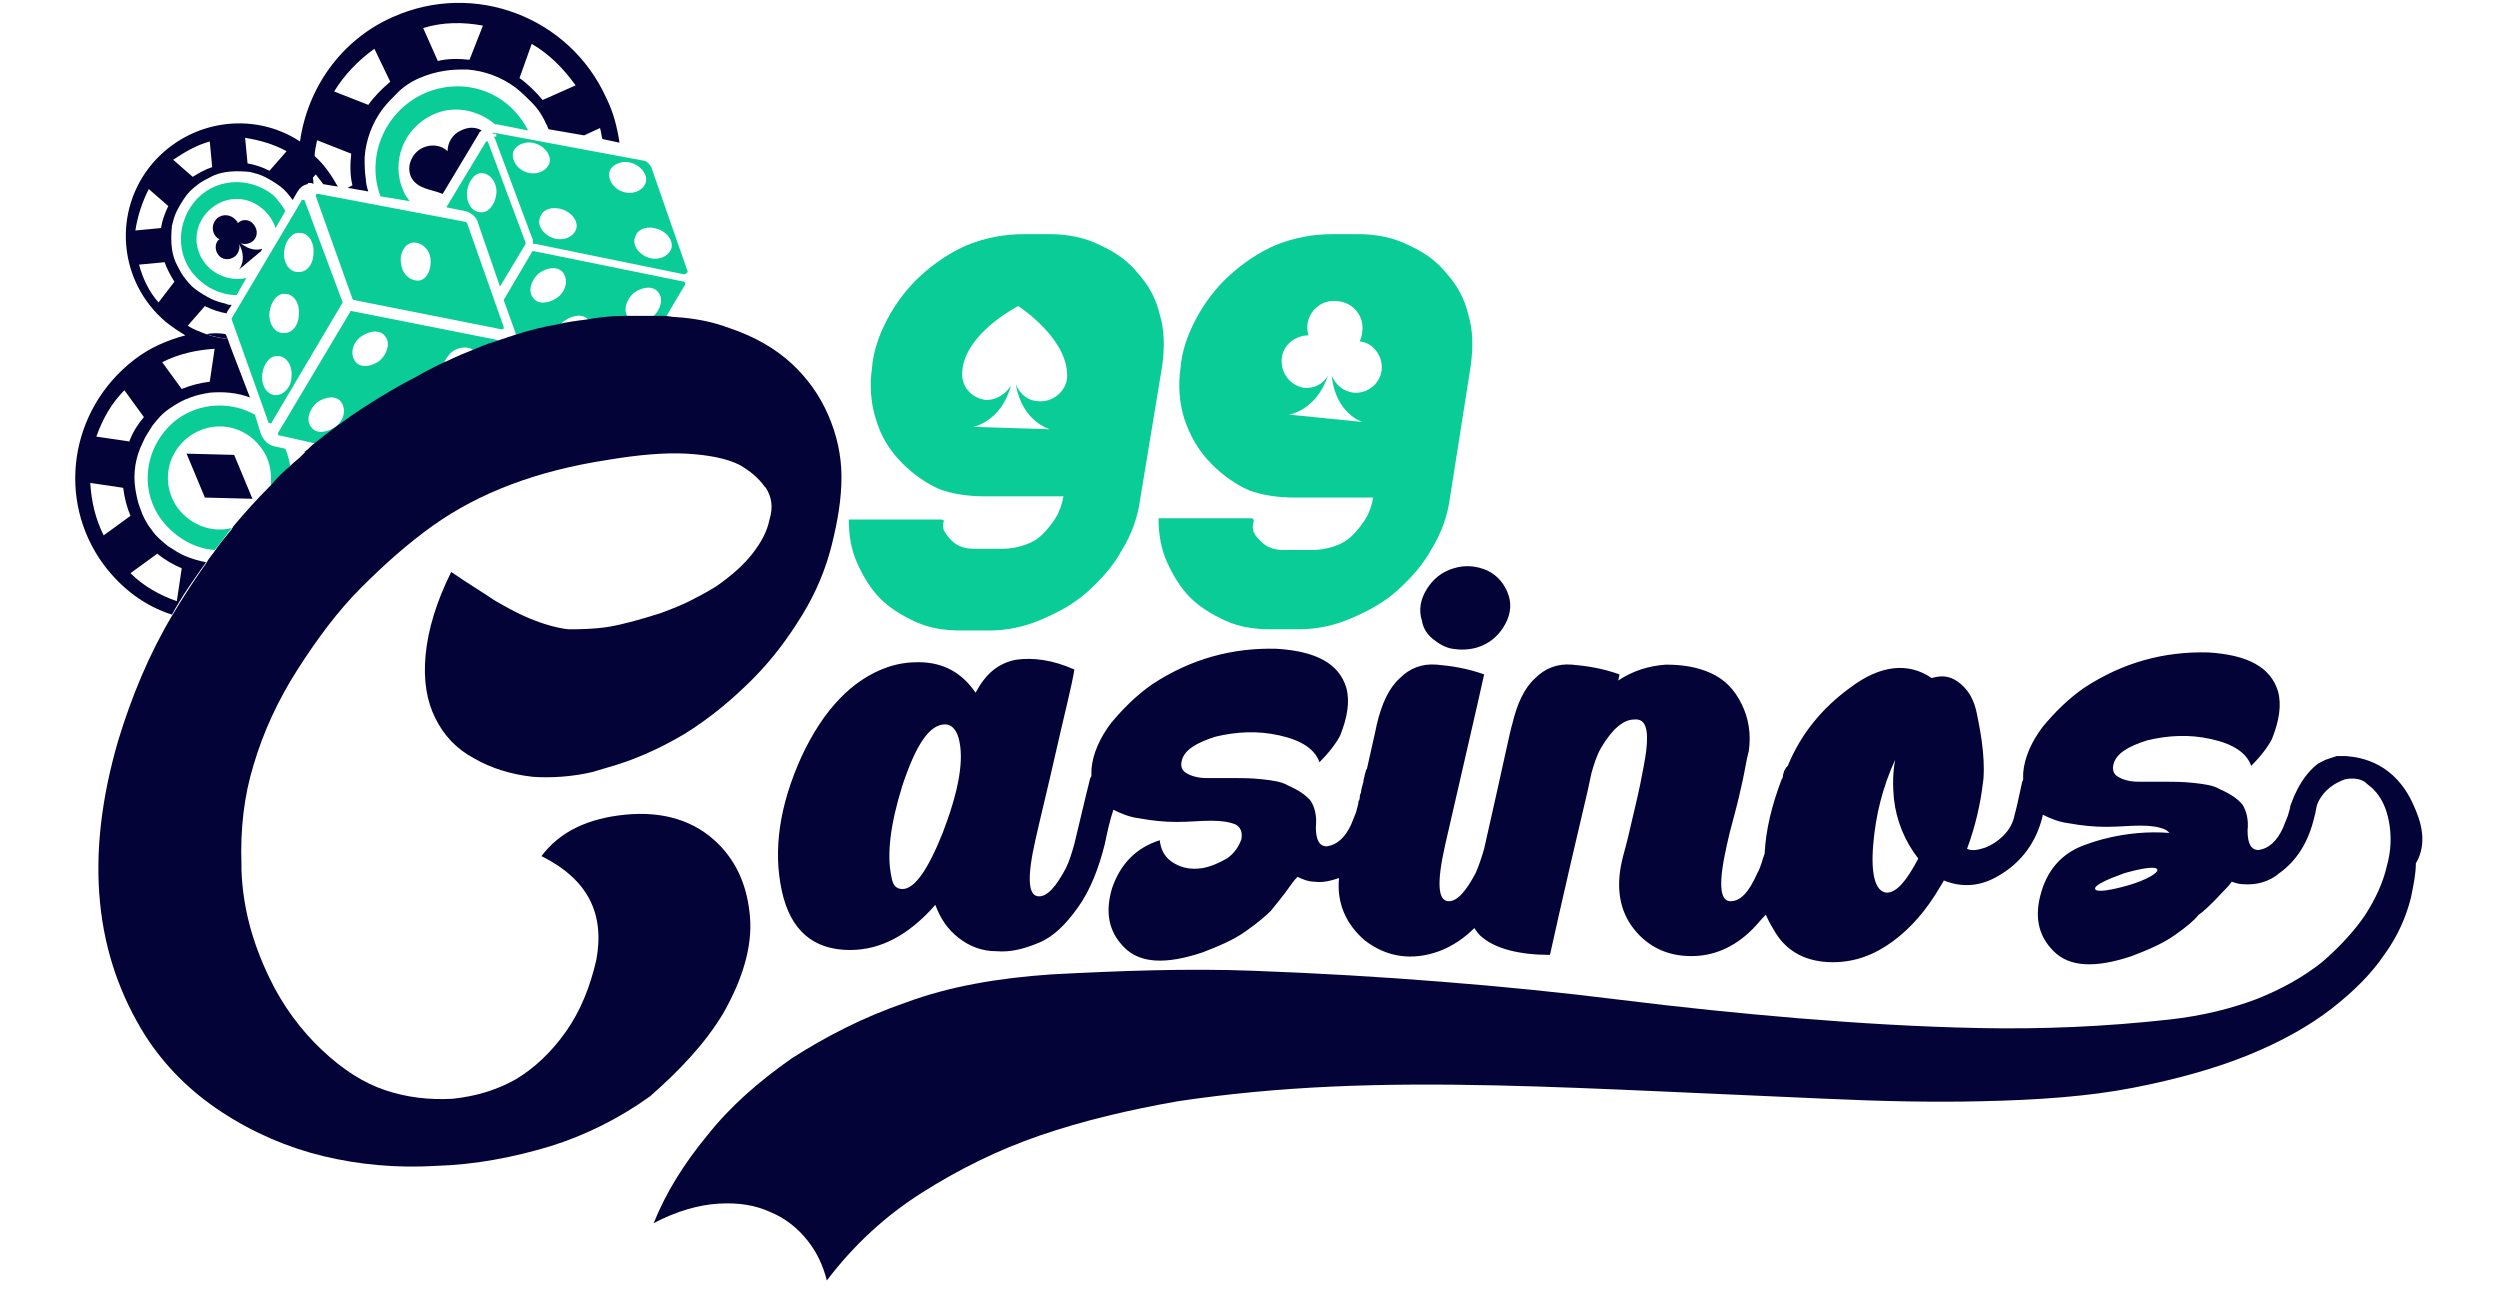 <?xml version="1.0" encoding="utf-8"?>
<!-- Generator: Adobe Illustrator 19.0.0, SVG Export Plug-In . SVG Version: 6.00 Build 0)  -->
<svg version="1.1" xmlns="http://www.w3.org/2000/svg" xmlns:xlink="http://www.w3.org/1999/xlink" x="0px" y="0px" width="205" height="106"

	 viewBox="0 0 205 106" style="enable-background:new 0 0 205 106;" xml:space="preserve">
<style type="text/css">
	.st0{fill:#030337;}
	.st1{fill:#0ACC97;}
</style>
<g id="Layer_1">
	<g id="XMLID_10_">
		<path id="XMLID_3_" class="st0" d="M25.7,15.1c0-0.2,0-0.4-0.1-0.7l-0.6,0.7c0.1,0,0.2-0.1,0.3-0.1C25.5,15,25.6,15,25.7,15.1z"/>
		<path id="XMLID_6_" class="st1" d="M34.7,7.7c-3.2,1.5-4.7,5.2-3.5,8.4l2.4,0.4c-0.2-0.3-0.4-0.5-0.5-0.8c-1.1-2.4,0-5.2,2.4-6.3
			c1.7-0.8,3.7-0.4,5.1,0.8c0.1,0,0.2,0,0.2,0l2.5,0.5C41.7,7.5,38,6.2,34.7,7.7z"/>
		<path id="XMLID_9_" class="st0" d="M37.8,10.7c-0.7,0.3-1.1,1-1.1,1.7c-0.5-0.5-1.3-0.6-2-0.3c-0.9,0.4-1.4,1.5-1,2.4
			c0.5,1,1.6,1,2.6,1.4l3-5c0-0.1,0.1-0.1,0.2-0.2C39,10.4,38.4,10.4,37.8,10.7z"/>
		<path id="XMLID_15_" class="st1" d="M77.2,42.6h-0.9h-6.7c0,1.3,0.2,2.5,0.7,3.6c0.5,1.1,1.1,2.1,1.9,2.9c0.8,0.8,1.8,1.4,2.9,1.9
			c1.1,0.5,2.3,0.7,3.7,0.7h2.3c1.5,0,2.9-0.3,4.3-0.9c1.4-0.6,2.7-1.3,3.8-2.3c1.1-1,2.1-2.1,2.8-3.4c0.8-1.3,1.3-2.7,1.5-4.2
			L95.3,30c0.2-1.5,0.2-2.9-0.2-4.2c-0.3-1.3-0.9-2.4-1.8-3.4c-0.8-1-1.8-1.7-3.1-2.3c-1.2-0.6-2.6-0.9-4.1-0.9h-2.1
			c-1.7,0-3.2,0.3-4.7,0.9c-1.4,0.6-2.7,1.5-3.8,2.5c-1.1,1-2,2.2-2.7,3.5c-0.7,1.3-1.2,2.7-1.3,4.1c-0.2,1.4-0.1,2.8,0.3,4.1
			c0.4,1.4,1.1,2.6,2.2,3.7c0.9,0.9,1.9,1.6,3,2.1c1.1,0.4,2.3,0.6,3.8,0.6h6.4c-0.1,0.6-0.3,1.2-0.6,1.7c-0.3,0.5-0.7,1-1.1,1.4
			c-0.4,0.4-0.9,0.7-1.5,0.9c-0.6,0.2-1.2,0.3-1.8,0.3h-2.3c-0.8,0-1.4-0.2-1.9-0.7c-0.3-0.3-0.4-0.5-0.6-0.8
			c-0.1-0.3-0.1-0.5,0-0.8C77.4,42.7,77.3,42.6,77.2,42.6z M85.2,32.9c-0.9,0-1.6-0.6-1.9-1.4c0.5,3.1,2.8,3.7,2.8,3.7L79.8,35
			c0,0,2.3-0.4,3.1-3.4c-0.4,0.7-1.2,1.2-2,1.2c-1.2-0.1-2.1-1.1-2-2.3c0.2-3.2,4.6-5.4,4.6-5.4c0,0,4.2,2.7,4,5.9
			C87.4,32.1,86.3,33,85.2,32.9z"/>
		<path id="XMLID_23_" class="st1" d="M99.4,38.1c0.9,0.9,1.9,1.6,3,2.1c1.1,0.4,2.3,0.6,3.8,0.6h6.4c-0.1,0.6-0.3,1.2-0.6,1.7
			c-0.3,0.5-0.7,1-1.1,1.4c-0.4,0.4-0.9,0.7-1.5,0.9c-0.6,0.2-1.2,0.3-1.8,0.3h-2.3c-0.8,0-1.4-0.2-1.9-0.7
			c-0.3-0.3-0.5-0.5-0.6-0.8c-0.1-0.3-0.1-0.5,0-0.8c0-0.2,0-0.3-0.2-0.3h-0.9H95c0,1.3,0.2,2.5,0.7,3.6c0.5,1.1,1.1,2.1,1.9,2.9
			c0.8,0.8,1.8,1.4,2.9,1.9c1.1,0.5,2.3,0.7,3.7,0.7h2.3c1.5,0,2.9-0.3,4.3-0.9c1.4-0.6,2.7-1.3,3.8-2.3c1.1-1,2.1-2.1,2.8-3.4
			c0.8-1.3,1.3-2.7,1.5-4.2l1.7-10.8c0.2-1.5,0.2-2.9-0.2-4.2c-0.3-1.3-0.9-2.4-1.8-3.4c-0.8-1-1.8-1.7-3.1-2.3
			c-1.2-0.6-2.6-0.9-4.1-0.9h-2.1c-1.7,0-3.2,0.3-4.7,0.9c-1.4,0.6-2.7,1.5-3.8,2.5c-1.1,1-2,2.2-2.7,3.5c-0.7,1.3-1.2,2.7-1.3,4.1
			c-0.2,1.4-0.1,2.8,0.3,4.1C97.6,35.8,98.3,37,99.4,38.1z M105.1,29.4c0.1-1.1,1.1-1.9,2.2-1.9c-0.1-0.3-0.1-0.5-0.1-0.8
			c0.1-1.3,1.3-2.2,2.5-2c1.3,0.1,2.2,1.3,2,2.5c0,0.3-0.1,0.5-0.2,0.8c1.1,0.1,1.9,1.2,1.8,2.3c-0.1,1.1-1.1,2-2.3,1.9
			c-0.9-0.1-1.5-0.7-1.8-1.4c0.3,3.1,2.5,3.8,2.5,3.8l-6-0.6c0,0,2.2-0.3,3.2-3.2c-0.4,0.7-1.2,1.1-2,1
			C105.8,31.6,105,30.6,105.1,29.4z"/>
		<path id="XMLID_28_" class="st0" d="M16.9,27.4c0.6,0.2,1.2,0.3,1.7,0.4l0-0.2l-0.1-0.2C18,27.3,17.4,27.3,16.9,27.4z"/>
		<path id="XMLID_31_" class="st1" d="M22.5,36.6L22.5,36.6c-0.5-0.1-0.9-0.5-1.1-1L20.9,34c-2-1.1-4.5-1-6.4,0.4
			c-2.6,2-3.2,5.7-1.2,8.3c1.1,1.4,2.7,2.3,4.3,2.4c0.5-0.6,0.9-1.2,1.4-1.8c-1.6,0.4-3.3-0.2-4.4-1.6c-1.4-1.9-1-4.5,0.9-5.9
			c1.9-1.4,4.5-1,5.9,0.9c0.7,0.9,0.9,2,0.8,3.1c0.5-0.5,1.1-1.1,1.6-1.6c-0.1-0.5-0.2-0.9-0.4-1.4L22.5,36.6z"/>
		<polygon id="XMLID_34_" class="st0" points="15.3,37.2 16.8,40.8 20.7,40.9 19.2,37.3 		"/>
		<path id="XMLID_37_" class="st1" d="M22.4,16c-2-1.6-4.9-1.4-6.5,0.6c-1.6,2-1.4,4.9,0.6,6.5c0.8,0.7,1.9,1.1,2.9,1.1l0.8-1.4
			c-1,0.2-2,0-2.9-0.7c-1.4-1.2-1.6-3.2-0.4-4.6c1.2-1.4,3.2-1.6,4.6-0.4c0.5,0.4,0.9,1,1.1,1.6l0.8-1.4
			C23.1,16.8,22.8,16.4,22.4,16z"/>
		<path id="XMLID_40_" class="st0" d="M19.7,19.9c0.3,0.2,0.7,0.1,1-0.1c0.4-0.3,0.5-0.9,0.1-1.4c-0.3-0.4-0.9-0.5-1.3-0.1
			c0-0.1-0.1-0.2-0.2-0.3c-0.4-0.4-1-0.5-1.5-0.1c-0.4,0.4-0.5,1-0.1,1.5c0.1,0.1,0.2,0.2,0.3,0.2c-0.4,0.3-0.4,0.9-0.1,1.3
			c0.3,0.4,0.9,0.5,1.4,0.1c0.3-0.3,0.4-0.7,0.3-1c0.7,1.3,0,2.1,0,2.1l1.8-1.5l0.1-0.2C21.2,20.5,20.5,20.6,19.7,19.9z"/>
		<g id="XMLID_41_">
			<path id="XMLID_57_" class="st0" d="M18.6,27.6l0,0.2c-0.6-0.1-1.2-0.2-1.7-0.4c-0.5-0.2-1.1-0.4-1.5-0.7l1.4-1.6
				c0.6,0.3,1.2,0.5,1.8,0.6c0,0,0,0,0-0.1l0.4-0.6c-0.2,0-0.3,0-0.5-0.1c-0.4-0.1-0.8-0.2-1.2-0.4c-0.4-0.2-0.9-0.5-1.3-0.8
				c-0.4-0.3-0.7-0.7-1-1.1c-0.2-0.3-0.4-0.7-0.6-1.1c-0.4-0.9-0.4-2-0.3-3c0.1-0.4,0.2-0.8,0.4-1.2c0.2-0.4,0.5-0.9,0.8-1.3
				c0.3-0.4,0.7-0.7,1.1-1c0.3-0.2,0.7-0.4,1.1-0.6c0.9-0.4,2-0.4,3-0.3c0.4,0.1,0.8,0.2,1.2,0.4c0.4,0.2,0.9,0.5,1.3,0.8
				c0.4,0.3,0.7,0.7,1,1.1l0.4-0.7c0.2-0.3,0.4-0.5,0.8-0.6l0.6-0.7l0.1-0.1c0.2,0.3,0.4,0.5,0.6,0.8l1.2,0.2
				c-0.5-0.9-1.1-1.8-1.9-2.5c0-0.4,0.1-0.8,0.2-1.3l2.8,1.1c-0.1,0.9-0.1,1.8,0.1,2.6l-0.4,0.2l1.7,0.3c-0.1-0.3-0.2-0.7-0.2-1
				c-0.1-0.6-0.1-1.2-0.1-1.8c0.1-1.4,0.6-2.8,1.5-4c0.4-0.5,0.8-0.9,1.2-1.3c0.5-0.5,1.1-0.9,1.8-1.2c0.7-0.3,1.4-0.5,2.1-0.6
				c0.6-0.1,1.2-0.1,1.8-0.1c1.4,0.1,2.8,0.6,4,1.5c0.5,0.4,0.9,0.8,1.3,1.2c0.5,0.5,0.9,1.1,1.2,1.8c0.1,0.1,0.1,0.3,0.2,0.4
				l2.9,0.5l1.3-0.6c0.1,0.3,0.1,0.6,0.2,0.9l1.4,0.3c-0.2-1.3-0.5-2.5-1.1-3.7c-3-6.6-10.8-9.6-17.5-6.6c-4.3,1.9-7,5.9-7.6,10.2
				c-3.8-2.5-9-1.8-12.1,1.8c-3.3,3.9-2.8,9.7,1.1,13c0.5,0.4,1.1,0.8,1.6,1.1c-1.5,0.4-2.9,1-4.2,2C5.7,33.6,4.6,41,8.5,46.3
				c1.5,2,3.4,3.4,5.6,4.1c0.8-1.5,1.8-2.9,2.8-4.3c-0.6-0.1-1.2-0.3-1.7-0.5c-0.5-0.2-0.9-0.5-1.4-0.8c-0.5-0.4-1-0.8-1.4-1.4
				c-0.4-0.5-0.7-1.1-0.9-1.7c-0.2-0.5-0.3-1-0.4-1.6c-0.2-1.3,0-2.6,0.6-3.8c0.2-0.5,0.5-0.9,0.8-1.4c0.4-0.5,0.8-1,1.4-1.4
				s1.1-0.7,1.7-0.9c0.5-0.2,1-0.3,1.6-0.4c1.1-0.1,2.3,0,3.3,0.4L19,28.7L18.6,27.6z M43.6,3.6c1.4,0.8,2.6,2,3.6,3.4l-2.7,1.2
				c-0.6-0.7-1.2-1.3-1.9-1.8L43.6,3.6z M39.6,2.1l-1.1,2.8c-0.9-0.1-1.8-0.1-2.6,0.1l-1.2-2.7C36.3,1.8,38,1.8,39.6,2.1z M30.7,4
				L32,6.7c-0.7,0.6-1.3,1.2-1.8,1.9l-2.8-1.1C28.2,6.2,29.3,5,30.7,4z M23.5,12.4L22.1,14c-0.6-0.3-1.2-0.5-1.8-0.6l-0.2-2.1
				C21.3,11.5,22.4,11.8,23.5,12.4z M17.2,11.6l0.2,2.1c-0.6,0.2-1.1,0.5-1.6,0.8l-1.6-1.4C15.1,12.5,16.1,11.9,17.2,11.6z
				 M12.2,15.5l1.6,1.4c-0.3,0.6-0.5,1.2-0.6,1.8l-2.1,0.2C11.3,17.6,11.7,16.5,12.2,15.5z M13,24.8c-0.8-0.9-1.3-2-1.6-3.1l2.1-0.2
				c0.2,0.6,0.5,1.1,0.8,1.6L13,24.8z M8.5,43.9c-0.7-1.4-1-2.8-1.1-4.3l2.7,0.4c0.1,0.8,0.3,1.6,0.6,2.3L8.5,43.9z M12.9,45.4
				c0.6,0.5,1.3,0.9,2,1.2l-0.4,2.7c-1.4-0.5-2.7-1.2-3.8-2.3L12.9,45.4z M10.6,36.2l-2.7-0.4c0.5-1.4,1.2-2.7,2.3-3.8l1.6,2.2
				C11.3,34.8,10.9,35.4,10.6,36.2z M17.2,31.3c-0.8,0.1-1.6,0.3-2.3,0.6l-1.6-2.2c1.4-0.7,2.8-1,4.3-1.1L17.2,31.3z"/>
			<path id="XMLID_75_" class="st1" d="M40,11.6C40,11.6,39.9,11.6,40,11.6c-0.1,0-0.2,0-0.2,0.1L36.6,17l1.5,0.3
				c0.5,0.1,1,0.5,1.1,1l1.8,5.2l2.1-3.5c0,0,0-0.1,0-0.1l0,0L40,11.6C40,11.6,40,11.6,40,11.6z M40.7,15.9
				c-0.1,0.9-0.7,1.6-1.3,1.5c-0.7,0-1.2-0.8-1.1-1.7c0.1-0.9,0.7-1.6,1.3-1.5C40.3,14.3,40.8,15.1,40.7,15.9z"/>
			<path id="XMLID_86_" class="st1" d="M40.6,10.9c0.1,0,0.1,0.2,0.1,0.2v0.1l-0.1,0l-0.1,0l0,0c0,0,0,0,0,0c0,0.1,0.1,0.1,0.1,0.2
				l3.1,8.3c0,0.1,0,0.1,0,0.2l0,0.1c0.1,0,0.1,0,0.2,0l12.2,2.5c0.1,0,0.2-0.1,0.3-0.2l-3-8.6c-0.1-0.2-0.3-0.4-0.5-0.5l0.1-0.3h0
				l-0.1,0.3L40.6,10.9C40.7,10.9,40.7,10.9,40.6,10.9z M54,18.8c0.8,0.3,1.3,1.1,1,1.7c-0.3,0.6-1.1,0.9-1.9,0.6
				c-0.8-0.3-1.3-1.1-1-1.7C52.3,18.7,53.2,18.5,54,18.8z M50,14c0.3-0.6,1.1-0.9,1.9-0.6c0.8,0.3,1.3,1.1,1,1.7
				c-0.3,0.6-1.1,0.9-1.9,0.6C50.2,15.4,49.8,14.6,50,14z M46.2,17.2c0.8,0.3,1.3,1.1,1,1.7c-0.3,0.6-1.1,0.9-1.9,0.6
				c-0.8-0.3-1.3-1.1-1-1.7C44.5,17.1,45.4,16.9,46.2,17.2z M42.1,12.4c0.3-0.6,1.1-0.9,1.9-0.6c0.8,0.3,1.3,1.1,1,1.7
				c-0.3,0.6-1.1,0.9-1.9,0.6C42.3,13.8,41.9,13,42.1,12.4z"/>
			<path id="XMLID_97_" class="st1" d="M56.1,23.1l-12.3-2.5l-0.1,0c0,0-0.1,0-0.1,0.1l-2.3,3.9l0.9,2.5c0,0.1,0.1,0.2,0.1,0.3
				c0,0.1,0,0.1,0,0.2c1.2-0.3,2.4-0.6,3.6-0.9c0.1-0.1,0.2-0.3,0.4-0.4c0.7-0.5,1.6-0.6,2,0c0,0,0,0,0,0c1.1-0.1,2.1-0.2,3.2-0.3
				c0,0,0,0,0,0c-0.4-0.5-0.2-1.4,0.5-2c0.7-0.5,1.6-0.6,2,0c0.4,0.5,0.2,1.4-0.5,2c0,0,0,0,0,0c0.4,0,0.7,0,1.1,0l1.6-2.7
				c0,0,0-0.1,0-0.1C56.2,23.2,56.2,23.2,56.1,23.1C56.2,23.1,56.1,23.1,56.1,23.1z M45.7,24.4c-0.7,0.5-1.6,0.6-2,0
				c-0.4-0.5-0.2-1.4,0.5-2c0.7-0.5,1.6-0.6,2,0C46.6,23,46.4,23.9,45.7,24.4z"/>
			<path id="XMLID_107_" class="st1" d="M28.1,24.8L28.1,24.8l-3.1-8.3c0,0,0-0.1-0.1-0.1c0,0-0.1,0-0.1,0c0,0-0.1,0-0.1,0.1
				l-5.7,9.6c0,0,0,0.1,0,0.1l0,0l0,0l3,8.4c0,0,0,0.1,0.1,0.1c0,0,0.1,0,0.1,0c0,0,0.1,0,0.1-0.1L28.1,24.8
				C28.1,24.9,28.1,24.9,28.1,24.8z M22.6,32.4c-0.7,0-1.2-0.8-1.1-1.7c0.1-0.9,0.7-1.6,1.3-1.5c0.7,0,1.2,0.8,1.1,1.7
				C23.9,31.7,23.3,32.4,22.6,32.4z M23.2,27.3c-0.7,0-1.2-0.8-1.1-1.7c0.1-0.9,0.7-1.6,1.3-1.5c0.7,0,1.2,0.8,1.1,1.7
				C24.5,26.7,23.9,27.4,23.2,27.3z M24.4,22.3c-0.7,0-1.2-0.8-1.1-1.7c0.1-0.9,0.7-1.6,1.3-1.5c0.7,0,1.2,0.8,1.1,1.7
				C25.7,21.7,25.1,22.4,24.4,22.3z"/>
			<path id="XMLID_117_" class="st1" d="M38.3,18.3c0,0-0.1-0.1-0.1-0.1l-12.1-2.3l-0.1,0c0,0-0.1,0-0.1,0.1c0,0,0,0.1,0,0.1l0,0
				l3,8.4c0,0,0.1,0.1,0.1,0.1L41.1,27l0.1,0c0,0,0.1,0,0.1-0.1c0,0,0-0.1,0-0.1l0,0L38.3,18.3z M34.4,23c-0.7,0.1-1.4-0.5-1.5-1.3
				c-0.2-0.9,0.3-1.7,0.9-1.8c0.7-0.1,1.4,0.5,1.5,1.3C35.4,22.1,35,22.9,34.4,23z"/>
			<path id="XMLID_126_" class="st1" d="M28.8,25.5c0,0-0.1,0-0.1,0.1h0l-5.9,9.9c0,0,0,0.1,0,0.1c0,0,0,0.1,0,0.1c0,0,0,0,0.1,0h0
				l3.1,0.7c2.7-2.2,5.6-4.1,8.7-5.7c0.6-0.3,1.2-0.6,1.7-0.9c0.1-0.3,0.3-0.6,0.6-0.9c0.6-0.5,1.4-0.5,1.8-0.2
				c0.7-0.3,1.4-0.5,2.1-0.8L28.8,25.5L28.8,25.5z M27.5,35c-0.7,0.5-1.6,0.6-2,0c-0.4-0.5-0.2-1.4,0.5-2c0.7-0.5,1.6-0.6,2,0
				C28.4,33.6,28.2,34.5,27.5,35z M29.6,27.6c0.7-0.5,1.6-0.6,2,0c0.4,0.5,0.2,1.4-0.5,2c-0.7,0.5-1.6,0.6-2,0
				C28.7,29,28.9,28.1,29.6,27.6z"/>
		</g>
		<path id="XMLID_132_" class="st1" d="M40.6,10.9C40.6,10.9,40.6,10.9,40.6,10.9C40.6,10.9,40.6,10.9,40.6,10.9
			C40.6,10.9,40.6,10.9,40.6,10.9C40.6,10.9,40.6,10.9,40.6,10.9c-0.1,0-0.1,0-0.2,0c0,0,0,0,0,0c0,0-0.1,0-0.1,0l0,0c0,0,0,0,0,0
			c0.1,0,0.2,0.1,0.2,0.1l0,0l0,0l0,0l0,0l0,0l0.1,0l0.1,0v-0.1C40.8,11.1,40.7,11,40.6,10.9z"/>
		<g id="XMLID_142_">
			<g id="XMLID_212_">
				<path id="XMLID_219_" class="st0" d="M59.3,83.1c1.6-2.8,2.4-5.5,2.2-7.9c-0.2-2.4-1-4.4-2.6-6c-1.9-1.9-4.5-2.7-7.6-2.4
					c-3.1,0.3-5.4,1.4-6.9,3.4c3.8,1.9,5.2,4.7,4.5,8.5c-0.5,2.2-1.3,4.2-2.5,5.9c-1.2,1.7-2.6,3-4.1,3.9c-1.6,0.9-3.3,1.4-5.2,1.6
					c-1.9,0.1-3.7-0.1-5.5-0.7c-1.8-0.6-3.5-1.7-5.2-3.3s-3.2-3.6-4.3-5.9c-1.4-2.9-2.2-5.8-2.3-8.9c0-0.1,0-0.3,0-0.4
					c-0.1-2.9,0.2-5.6,1-8.2c0.8-2.7,2-5.3,3.6-7.8c1.6-2.5,3.3-4.8,5.2-6.7c1.9-1.9,3.8-3.6,5.9-5.1c3.8-2.7,8.5-4.5,14.4-5.4
					c2.4-0.4,4.6-0.6,6.4-0.5c1.8,0.1,3.3,0.4,4.3,0.9c0.9,0.5,1.6,1.1,2.1,1.8c0,0,0.1,0.1,0.1,0.1c0.5,0.8,0.6,1.6,0.3,2.6
					c-0.2,1-0.7,1.9-1.4,2.8c-0.7,0.9-1.7,1.8-3,2.7c-0.5,0.3-1,0.6-1.6,0.9c-0.9,0.5-1.9,0.9-3,1.3c-1.6,0.5-3,0.9-4.2,1.1
					c-1.3,0.2-2.4,0.2-3.3,0.2c-0.9-0.1-2-0.4-3.2-0.9c-1.2-0.5-2.2-1.1-2.9-1.5c-0.7-0.5-1.9-1.2-3.5-2.3c-1.2,2.4-1.9,4.7-2.1,6.8
					c-0.2,2.1,0.1,3.8,0.8,5.2c0.7,1.4,1.7,2.5,3.2,3.3c1.4,0.8,3,1.3,4.8,1.5c1.5,0.1,3.2,0,4.9-0.4c0.3-0.1,0.7-0.2,1-0.3
					c2.2-0.6,4.3-1.5,6.5-2.8c2.1-1.3,3.9-2.8,5.6-4.5c1.7-1.7,3-3.5,4.1-5.3c1.1-1.8,1.9-3.7,2.4-5.7c0.5-2,0.8-3.8,0.8-5.6
					c0-1.8-0.4-3.5-1.1-5.1c-0.7-1.6-1.7-3-3-4.2c-1.3-1.2-3-2.2-5.1-2.9c-1.3-0.5-2.8-0.8-4.4-0.9c-0.3,0-0.6-0.1-1-0.1
					c-0.4,0-0.7,0-1.1,0c-0.2,0-0.5,0-0.7,0c-0.4,0-0.9,0-1.3,0c-1.1,0-2.1,0.1-3.2,0.3c-0.8,0.1-1.6,0.2-2.4,0.4
					c-1.2,0.2-2.4,0.5-3.6,0.9c-0.2,0.1-0.4,0.1-0.6,0.2c-0.3,0.1-0.6,0.2-0.9,0.3c-0.7,0.2-1.4,0.5-2.1,0.8
					c-0.8,0.3-1.6,0.7-2.5,1.1c-0.6,0.3-1.2,0.6-1.7,0.9c-3.1,1.6-6,3.5-8.7,5.7c-0.2,0.2-0.4,0.4-0.7,0.6C25.2,37,25.1,37,25,37.1
					c-0.1,0.1-0.2,0.2-0.3,0.3c-0.3,0.3-0.6,0.5-0.9,0.8c-0.6,0.5-1.1,1-1.6,1.6c-1.1,1.1-2.1,2.2-3.1,3.4c0,0.1-0.1,0.1-0.1,0.2
					c-0.5,0.6-1,1.2-1.4,1.8c-0.2,0.3-0.5,0.6-0.7,1c-1,1.4-1.9,2.8-2.8,4.3c-1.9,3.2-3.3,6.6-4.4,10.2c-1.4,4.8-1.9,9.2-1.5,13.3
					c0.4,4.1,1.7,7.7,3.7,10.9c1.6,2.5,3.7,4.6,6.3,6.3c2.6,1.7,5.4,2.9,8.3,3.6c2.9,0.7,6,1,9.3,0.8c3.2-0.1,6.3-0.7,9.3-1.6
					c2.9-0.9,5.7-2.3,8.2-4.1C55.7,87.8,57.8,85.6,59.3,83.1z"/>
				<path id="XMLID_218_" class="st0" d="M117.5,52.4c0.5,0.4,1,0.7,1.6,0.8c0.6,0.1,1.3,0.1,2-0.1c1-0.3,1.7-0.9,2.2-1.7
					c0.5-0.8,0.7-1.7,0.4-2.6c-0.3-0.9-0.9-1.6-1.7-2c-0.9-0.4-1.8-0.5-2.8-0.2c-1,0.3-1.7,0.9-2.2,1.7c-0.5,0.8-0.7,1.7-0.4,2.6
					C116.7,51.5,117,52,117.5,52.4z"/>
				<path id="XMLID_213_" class="st0" d="M197.9,66L197.9,66c-1.5-3.4-4.2-3.9-5.5-4c-0.1,0-0.3,0-0.4,0c-0.3,0-0.4,0-0.4,0
					c-0.3,0.1-0.6,0.2-0.9,0.3c-0.2,0.1-0.4,0.2-0.6,0.3l0,0c-1.6,1.2-2.2,3.3-2.3,3.5l0,0c0,0.2-0.1,0.4-0.2,0.8l-0.4,1
					c-0.5,1.1-1.2,1.7-2,1.8c-0.6,0-0.9-0.5-0.9-1.6c0.1-0.9-0.1-1.6-0.4-2.1c-0.4-0.5-1-0.9-1.9-1.3c-0.5-0.3-1.2-0.4-2.1-0.5
					c-0.9-0.1-1.7-0.1-2.4-0.1c-0.8,0-1.5,0-2.2,0c-0.7,0-1.3-0.2-1.6-0.4c-0.4-0.2-0.5-0.6-0.4-1c0.2-0.9,1.2-1.5,2.8-2
					c1.7-0.4,3.4-0.5,5.2-0.1c1.8,0.4,2.9,1.1,3.3,2.2c0.8-0.8,1.4-1.6,1.7-2.2c0.6-1.5,0.8-2.8,0.5-3.9c-0.6-2-2.5-3-5.7-3.2
					c-3.6-0.1-7,0.8-10.2,2.9c-1.3,0.9-2.4,2-3.4,3.2c-0.9,1.2-1.5,2.5-1.6,3.8c0,0.2,0,0.3,0,0.5c0,0.1-0.1,0.2-0.1,0.3
					c-0.3,1.4-0.5,2.3-0.6,2.6c-0.1,0.6-0.4,1.2-0.9,1.7c-0.5,0.5-1,0.8-1.5,1c-0.6,0.2-1.1,0.3-1.5,0.1c0.7-1.9,1.1-3.7,1.3-5.4
					c0.1-0.6,0.1-1.5,0-2.6c-0.1-1.1-0.3-2.1-0.5-3.1c-0.2-1-0.6-1.8-1.3-2.4c-0.7-0.6-1.4-0.8-2.4-0.5c-1.9-1.3-4.2-1.1-6.7,0.8
					c-2.2,1.6-4,3.7-5.1,6.4c0,0-0.1,0.1-0.1,0.1c-0.1,0.1-0.1,0.2-0.2,0.3c0,0.1-0.1,0.3-0.1,0.4c0,0.1,0,0.2-0.1,0.3
					c-0.8,2.1-1.3,4.1-1.4,6.1c-0.2,0.5-0.3,1.1-0.6,1.6c-0.7,1.6-1.4,2.3-2.2,2.3c-0.9,0-1-1.5-0.3-4.6c0.1-0.5,0.3-1.3,0.6-2.4
					c0.3-1.1,0.5-2,0.7-2.9c0.2-0.9,0.3-1.7,0.5-2.4c0.2-1.4,0-2.7-0.6-3.9c-0.6-1.2-1.4-2-2.5-2.5c-1.1-0.5-2.3-0.7-3.7-0.7
					c-1.4,0.1-2.7,0.5-3.9,1.3l0.1-0.5c-1.4-0.5-2.7-0.7-3.9-0.8c-1.2-0.1-2.2,0.3-3,1.1c-0.9,0.8-1.5,2.1-1.9,3.8
					c-0.1,0.2-0.8,3.6-2.3,10.2c-0.2,0.7-0.4,1.3-0.7,2c-0.8,1.5-1.5,2.3-2.2,2.3c-0.9,0-1-1.5-0.3-4.6c1.6-7,2.7-11.7,3.2-14
					c-1.4-0.5-2.7-0.7-3.9-0.8c-1.2-0.1-2.2,0.3-3,1.1c-0.9,0.8-1.5,2.1-1.9,3.8c-0.2,1-0.5,2.2-0.8,3.6c0,0.1-0.1,0.1-0.1,0.2
					c0,0.1-0.1,0.3-0.1,0.4c0,0.1-0.1,0.3-0.1,0.5c-0.1,0.4-0.2,0.7-0.2,0.9c-0.1,0.2-0.1,0.3-0.1,0.4c0,0,0,0.2-0.1,0.3
					c0,0.2-0.1,0.5-0.2,0.9l-0.4,1c-0.5,1.1-1.2,1.7-2,1.8c-0.6,0-0.9-0.5-0.9-1.6c0.1-0.9-0.1-1.6-0.4-2.1c-0.4-0.5-1-0.9-1.9-1.3
					c-0.5-0.3-1.2-0.4-2.1-0.5c-0.9-0.1-1.7-0.1-2.4-0.1c-0.8,0-1.5,0-2.2,0c-0.7,0-1.3-0.2-1.6-0.4c-0.4-0.2-0.5-0.6-0.4-1
					c0.2-0.9,1.2-1.5,2.8-2c1.7-0.4,3.4-0.5,5.2-0.1c1.8,0.4,2.9,1.1,3.3,2.2c0.8-0.8,1.4-1.6,1.7-2.2c0.6-1.5,0.8-2.8,0.5-3.9
					c-0.6-2-2.5-3-5.7-3.2c-3.6-0.1-7,0.8-10.2,2.9c-1.3,0.9-2.4,2-3.4,3.2c-0.9,1.2-1.5,2.5-1.6,3.8c0,0.1,0,0.2,0,0.4
					c0,0.1,0,0.2-0.1,0.3c-0.6,2.4-1,4.2-1.3,5.4c-0.2,0.7-0.4,1.4-0.7,2c-0.8,1.5-1.5,2.3-2.2,2.3c-0.9,0-1-1.5-0.3-4.6
					c0.4-1.8,1-4.2,1.7-7.3c0.7-3.1,1.3-5.4,1.5-6.7c-1.8-0.8-3.4-1-4.8-0.8c-1.5,0.3-2.5,1.2-3.3,2.7c-1.1-1.6-2.6-2.5-4.7-2.5
					c-0.8,0-1.6,0.1-2.5,0.4c-2.9,1-5.3,3.5-7.1,7.4c-1.8,4-2.3,7.6-1.6,10.9c0.7,3.3,2.6,4.9,5.6,4.9c2.5,0,4.8-1.2,7-3.7
					c0.4,1.1,1,2,1.9,2.7c0.9,0.7,1.9,1.1,3.1,1.1c1.2,0.1,2.3-0.2,3.5-0.7c1.2-0.5,2.2-1.5,3.2-2.9c1-1.4,1.7-3.2,2.2-5.2
					c0.2-1,0.4-1.9,0.7-2.8c0.6,0.3,1.3,0.6,2.1,0.7c1.1,0.2,2.1,0.3,3.1,0.3c1,0,1.9-0.1,2.8-0.1c0.9,0,1.5,0.1,2,0.3
					c0.4,0.2,0.6,0.6,0.5,1.2c-0.2,0.6-0.6,1.2-1.2,1.6c-0.7,0.4-1.4,0.7-2.1,0.8c-0.8,0.1-1.5,0-2.2-0.4c-0.7-0.4-1.1-1-1.2-1.9
					c-1.9,0.6-3.2,1.9-3.9,3.9c-0.6,2-0.3,3.6,1,4.9s3.4,1.4,6.4,0.4c1.3-0.5,2.5-1,3.5-1.7c1-0.7,1.7-1.3,2.1-1.7
					c0.4-0.5,1-1.2,1.7-2.2l0,0c0,0,0.2-0.3,0.5-0.6c0.4,0.2,0.9,0.4,1.4,0.4c0.7,0.1,1.4-0.1,2-0.3c-0.2,2.1,0.6,3.8,2.1,5.1
					c1.8,1.4,3.9,1.7,6.1,0.9c1.1-0.4,2.1-1.1,2.9-1.9c0.2,0.3,0.4,0.6,0.7,0.8c1.1,0.9,3,1.4,5.5,1.4c0,0,1-4.6,3.1-13.5l0.3-1.4
					c0.2-0.7,0.4-1.4,0.8-2.1c0.9-1.5,1.8-2.3,2.7-2.3c0.9-0.1,1.2,0.7,1,2.5c-0.1,0.8-0.3,1.8-0.5,2.8c-0.2,1-0.5,2.2-0.8,3.5
					c-0.3,1.4-0.6,2.3-0.7,2.8c-0.5,2.2-0.2,4.1,1,5.6c1.2,1.5,2.8,2.2,4.7,2.2c1.8,0,3.5-0.7,5-2.2c0.4-0.4,0.7-0.8,1.1-1.2
					c0.2,0.5,0.5,1,0.8,1.5c1,1.6,2.6,2.4,4.7,2.4c1.8,0,3.4-0.6,4.9-1.7c1.5-1.1,2.8-2.6,3.9-4.5l0,0h0c0,0,0.2-0.3,0.3-0.5
					c1.5,0.6,3,0.5,4.5-0.4c1.9-1.1,3.1-2.8,3.6-4.9c0,0,0-0.1,0-0.1c0.6,0.3,1.3,0.6,2.1,0.7c1.1,0.2,2.1,0.3,3.1,0.3
					c1,0,1.9-0.1,2.8-0.1c0.9,0,1.5,0.1,2,0.3c0.2,0.1,0.3,0.2,0.4,0.3c-3.7-0.3-6.7,0.9-6.7,0.9v0c-1.9,0.6-3.2,1.9-3.8,3.9
					c-0.6,2-0.3,3.6,1,4.9c1.3,1.3,3.4,1.4,6.4,0.4c1.3-0.5,2.5-1,3.5-1.7c1-0.7,1.6-1.2,2-1.7c0.2-0.1,1-0.8,2-1.9
					c0.3-0.3,0.5-0.5,0.7-0.8c0.3,0.1,0.6,0.2,0.9,0.2c1.1,0.1,2.2-0.2,3-0.9c1.4-1,2.4-2.5,2.9-4.7c0.1-0.3,0.1-0.6,0.2-0.9
					c0.1-0.3,0.6-1.5,2.3-2.1c0.5-0.1,1.1-0.1,1.6,0.2c0.2,0.2,0.5,0.4,0.7,0.6c0.7,0.7,1.1,1.6,1.3,2.7c0.2,1.1,0.2,2.3-0.2,3.7
					c-0.3,1.3-0.9,2.6-1.8,4c-0.9,1.3-2.1,2.6-3.5,3.8c-1.5,1.2-3.3,2.2-5.3,3c-2.1,0.8-4.5,1.4-7.2,1.7c-5.4,0.6-10.5,0.8-15.6,0.7
					c-5-0.1-9.9-0.4-14.8-0.8c-4.8-0.4-9.7-0.9-14.5-1.5c-4.8-0.6-9.7-1.1-14.8-1.5c-5-0.4-10.1-0.7-15.5-0.9
					c-5.3-0.2-10.8,0-16.5,0.3c-4.4,0.3-8.4,1-11.9,2.3c-3.5,1.2-6.6,2.8-9.4,4.6c-2.7,1.9-5,3.9-6.9,6.3c-1.9,2.3-3.4,4.7-4.4,7.2
					c1.9-1,3.7-1.5,5.3-1.6c1.6-0.1,3,0.1,4.3,0.7c1.2,0.5,2.2,1.3,3,2.3c0.8,1,1.3,2.1,1.6,3.3c2.2-2.9,4.8-5.3,7.8-7.2
					c3-1.9,6.2-3.5,9.7-4.7c3.5-1.2,7.3-2.1,11.3-2.8c4-0.6,8.2-1,12.6-1.2c4.4-0.2,8.8-0.2,13.4-0.1c4.6,0.1,9.2,0.3,13.7,0.5
					c4.6,0.2,9.1,0.4,13.5,0.6c4.4,0.2,8.7,0.3,12.7,0.2c4.7-0.1,8.8-0.4,12.4-1.1c3.6-0.7,6.8-1.6,9.5-2.7c2.7-1.1,5-2.4,6.8-3.8
					c1.8-1.4,3.3-2.9,4.3-4.4c1.1-1.5,1.8-3.1,2.2-4.7c0.2-1,0.4-1.9,0.4-2.8C199.1,69.1,198.5,67.3,197.9,66z M77.3,68.3
					c-1.2,3-2.3,4.6-3.3,4.6c-0.5,0-0.8-0.3-0.9-1c-0.4-1.8-0.1-4.3,0.9-7.5c1.1-3.3,2.2-5,3.5-5c0.5,0,0.9,0.4,1.1,1.1
					C79.1,62.3,78.6,64.9,77.3,68.3z M154.7,73.2c-0.9-0.1-1.3-1.4-1.1-3.9c0.2-2.5,0.8-4.8,1.8-7c-0.2,1.1-0.2,2.1-0.1,3.2
					c0.2,1.8,0.9,3.5,2,4.9C156.3,72.3,155.5,73.2,154.7,73.2z M174.5,72.6c-1.4,0.4-2.6,0.6-2.7,0.3c-0.1-0.3,1-0.8,2.4-1.3
					c1.4-0.4,2.6-0.6,2.7-0.3S175.9,72.2,174.5,72.6z"/>
			</g>
		</g>
	</g>
</g>
<g id="Layer_2">
</g>
</svg>
